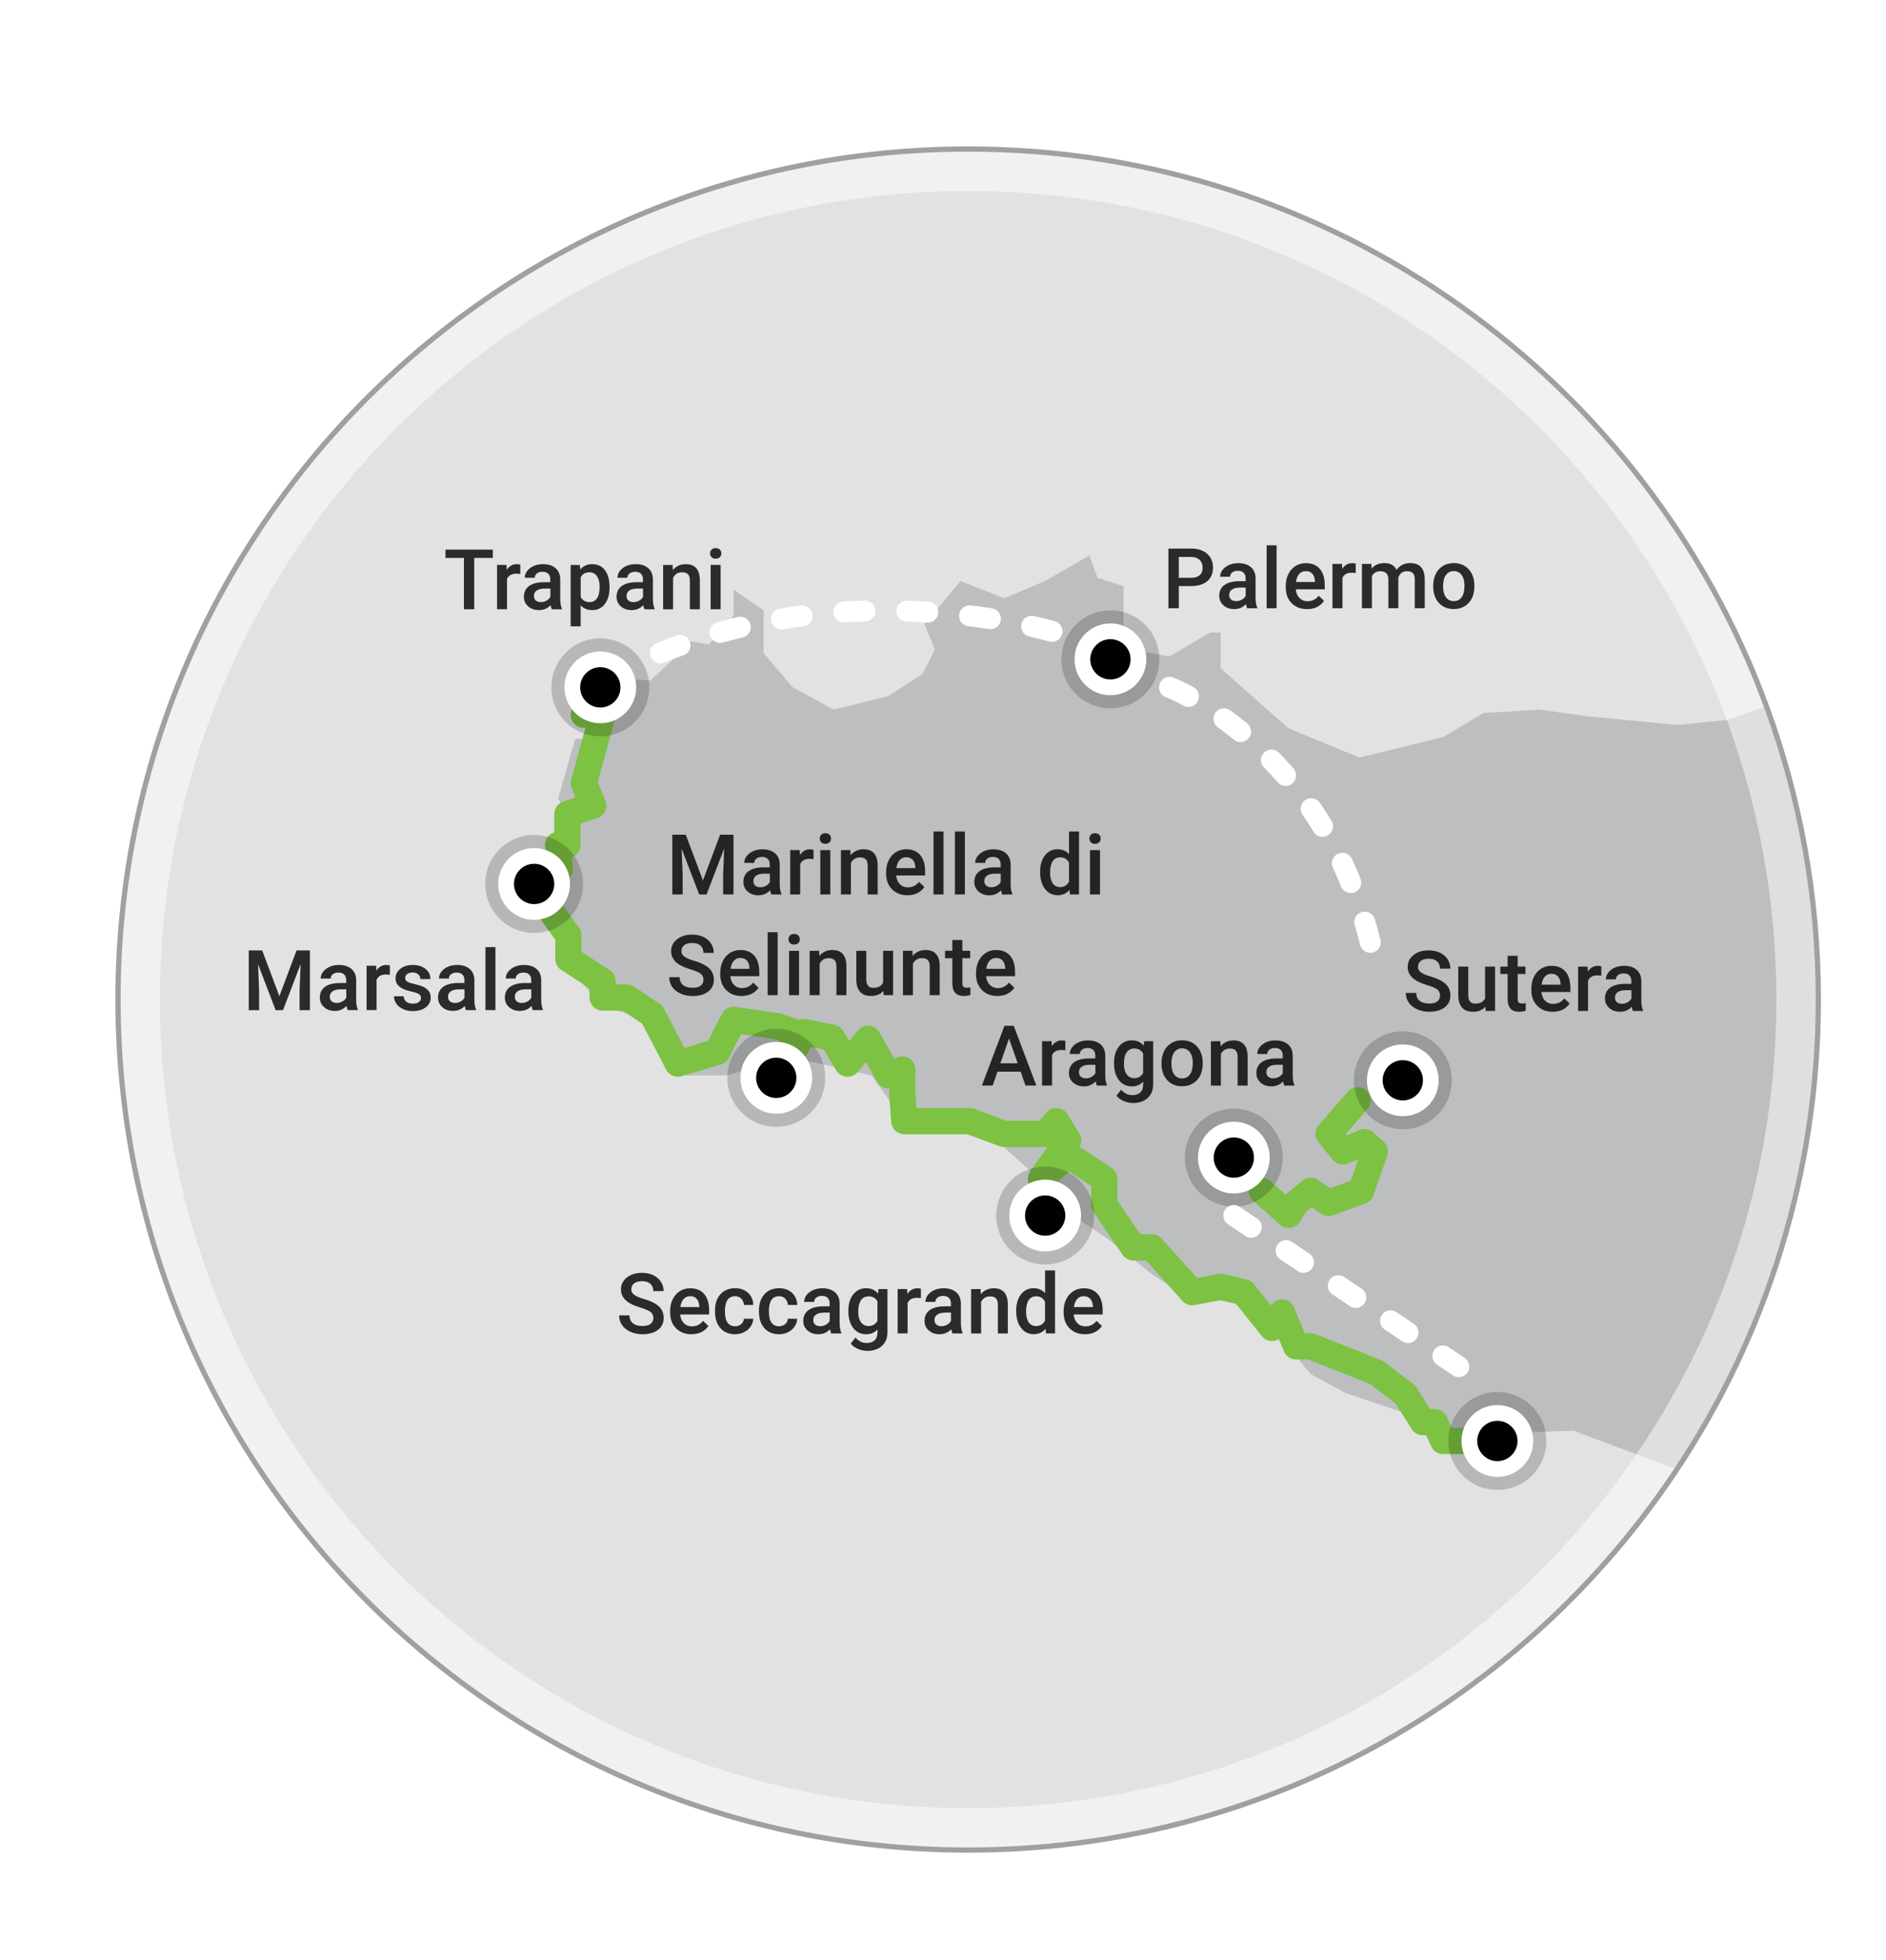 <?xml version="1.0" encoding="UTF-8"?>
<!-- Generator: Adobe Illustrator 25.2.0, SVG Export Plug-In . SVG Version: 6.00 Build 0)  -->
<svg xmlns="http://www.w3.org/2000/svg" xmlns:xlink="http://www.w3.org/1999/xlink" version="1.1" id="Layer_1" x="0px" y="0px" viewBox="0 0 359.6 373.5" xml:space="preserve">
<circle fill="#E2E2E2" cx="184.6" cy="190.5" r="162.1"></circle>
<image overflow="visible" opacity="0.88" width="2561" height="1081" transform="matrix(1 0 0 1 -1019.197 1017.921)">
</image>
<path fill="#BCBEC0" d="M346.7,190.5c0,33.18-9.97,64.03-27.08,89.72l-0.36-0.36L300,272.67l-19.59,0.66h-5.25l-7.48-4.08  l-11.1-3.76l-6.66-3.59l-6.72-8.23l-10.45-8.09l-7.57,0.98l-5.81-3.92l-8.16-6.53l-6.6-4.44l-7.21-7.64l-7.05-6.36l-5.44-2.78  l-10.74,1.23l-8.01-11.15l-15.02-3.41l-12.73,3.41h-7.51l-7.84-10.61l-8.16-2.65l-4.24-4.7l-4.9-11.19l-4.24-6.63l5.22-3.46v-3.07  l2.61-5.55l-2.94-4.9l3.27-11.42l3.92,0.32l-2.29-2.93l6.86-8.82l5.87,0.33l5.55-5.23v-2.61l5.55,0.98l4.74-5.55v-4.89l5.71,3.91  v8.16l5.55,6.53l7.83,4.25l10.45-2.61l6.53-4.25l2.28-4.57l-1.95-4.9l6.85-8.16l8.36,3.27l7.74-3.27l8.47-4.89l1.55,4.24l4.98,1.63  v8.82l3.44,3.59l5.29,0.98l7.77-4.57h2.02v6.85l12.96,11.43l13.48,5.55l15.97-3.92l7.7-4.57l10.61-0.65l9.47,1.3l16.97,1.64  l9.47-0.98l7.41-2.63C343.2,152,346.7,170.84,346.7,190.5z"></path>
<polyline fill="none" stroke="#7DC242" stroke-width="5" stroke-linecap="round" stroke-linejoin="round" stroke-miterlimit="10" points="  111.31,136.22 114.9,136.22 111.31,149.27 113.11,153.52 108.18,155.15 108.18,161.03 106.41,161.03 106.74,165.63 101.84,169.19   108.37,178.3 108.37,182.77 114.9,187.01 114.9,190.11 119.47,190.11 124.37,193.38 129.24,202.72 136.77,200.46 139.88,194.36   148.4,195.63 151.47,196.71 150.49,201.83 153.42,196.71 158.65,197.79 161.59,202.72 165.5,197.99 169.42,204.97 172.03,203.84   172.03,208.46 172.42,213.68 184.91,213.68 191.49,216.12 199.23,216.12 201.41,213.68 203.66,217.34 198.47,224.69 203.66,220.12   210.55,224.69 210.55,229.58 216.1,237.74 219.63,237.74 227.32,246.28 232.75,245.25 237.1,246.28 242.55,253.09 244.44,250.15   247.12,256.6 249.92,256.6 262.46,261.57 268.01,265.82 271.27,271.04 273.56,271.04 275.16,274.63 282.86,274.63 "></polyline>
<polyline fill="none" stroke="#7DC242" stroke-width="5" stroke-linecap="round" stroke-linejoin="round" stroke-miterlimit="10" points="  258.87,209.7 253.32,216.12 256.09,219.46 260.17,217.67 262.13,219.46 259.52,226.97 253.32,229.26 249.92,226.97 247.12,229.26   245.71,231.54 240.59,226.97 "></polyline>
<path opacity="0.5" fill="none" stroke="#FFFFFF" stroke-width="16" stroke-miterlimit="10" d="  M346.7,190.5c0,33.18-9.97,64.03-27.08,89.72c-29.04,43.63-78.67,72.38-135.02,72.38c-89.53,0-162.1-72.57-162.1-162.1  S95.07,28.4,184.6,28.4c69.87,0,129.41,44.2,152.19,106.17C343.2,152,346.7,170.84,346.7,190.5z"></path>
<path fill="none" stroke="#A0A0A0" stroke-miterlimit="10" d="M346.7,190.5c0,33.18-9.97,64.03-27.08,89.72  c-29.04,43.63-78.67,72.38-135.02,72.38c-89.53,0-162.1-72.57-162.1-162.1S95.07,28.4,184.6,28.4c69.87,0,129.41,44.2,152.19,106.17  C343.2,152,346.7,170.84,346.7,190.5z"></path>
<g opacity="0.81">
	<path d="M224.76,111.71v4.22h-1.98v-11.38h4.35c1.27,0,2.28,0.33,3.03,0.99s1.12,1.54,1.12,2.63c0,1.12-0.37,1.98-1.1,2.6   s-1.76,0.93-3.07,0.93h-2.35V111.71z M224.76,110.12h2.38c0.7,0,1.24-0.17,1.61-0.5s0.55-0.81,0.55-1.43   c0-0.61-0.19-1.11-0.56-1.47s-0.89-0.56-1.55-0.57h-2.43L224.76,110.12L224.76,110.12z"></path>
	<path d="M237.79,115.93c-0.08-0.16-0.16-0.42-0.22-0.79c-0.6,0.63-1.34,0.95-2.22,0.95c-0.85,0-1.54-0.24-2.08-0.73   s-0.8-1.08-0.8-1.8c0-0.9,0.33-1.59,1-2.07s1.63-0.72,2.87-0.72h1.16v-0.55c0-0.44-0.12-0.79-0.37-1.05s-0.62-0.39-1.12-0.39   c-0.43,0-0.79,0.11-1.06,0.32c-0.28,0.22-0.41,0.49-0.41,0.82h-1.9c0-0.46,0.15-0.9,0.46-1.3c0.31-0.4,0.73-0.72,1.25-0.95   c0.53-0.23,1.12-0.34,1.77-0.34c0.99,0,1.78,0.25,2.37,0.75s0.89,1.2,0.91,2.1v3.81c0,0.76,0.11,1.37,0.32,1.82v0.13L237.79,115.93   L237.79,115.93z M235.7,114.57c0.38,0,0.73-0.09,1.06-0.27s0.58-0.43,0.75-0.73v-1.59h-1.02c-0.7,0-1.23,0.12-1.59,0.37   c-0.35,0.25-0.53,0.59-0.53,1.04c0,0.36,0.12,0.66,0.36,0.87C234.97,114.46,235.29,114.57,235.7,114.57z"></path>
	<path d="M243.41,115.93h-1.9v-12h1.9V115.93z"></path>
	<path d="M249.2,116.09c-1.2,0-2.18-0.38-2.93-1.14s-1.12-1.77-1.12-3.03v-0.23c0-0.84,0.16-1.6,0.49-2.26s0.78-1.18,1.37-1.55   s1.25-0.55,1.97-0.55c1.15,0,2.04,0.37,2.67,1.1s0.94,1.77,0.94,3.12v0.77h-5.52c0.06,0.7,0.29,1.25,0.7,1.66s0.92,0.61,1.54,0.61   c0.87,0,1.58-0.35,2.12-1.05l1.02,0.98c-0.34,0.51-0.79,0.9-1.36,1.18S249.9,116.09,249.2,116.09z M248.97,108.85   c-0.52,0-0.94,0.18-1.26,0.55c-0.32,0.36-0.52,0.87-0.61,1.52h3.62v-0.14c-0.04-0.64-0.21-1.12-0.51-1.44   C249.91,109.01,249.5,108.85,248.97,108.85z"></path>
	<path d="M258.49,109.21c-0.25-0.04-0.51-0.06-0.77-0.06c-0.87,0-1.46,0.33-1.76,1v5.78h-1.9v-8.45h1.81l0.05,0.95   c0.46-0.73,1.09-1.1,1.91-1.1c0.27,0,0.5,0.04,0.67,0.11L258.49,109.21z"></path>
	<path d="M261.47,107.48l0.05,0.88c0.59-0.69,1.41-1.04,2.44-1.04c1.13,0,1.9,0.43,2.32,1.3c0.61-0.86,1.48-1.3,2.59-1.3   c0.93,0,1.63,0.26,2.08,0.77s0.69,1.28,0.7,2.28v5.55h-1.9v-5.5c0-0.54-0.12-0.93-0.35-1.18s-0.62-0.38-1.16-0.38   c-0.43,0-0.79,0.12-1.06,0.35c-0.27,0.23-0.46,0.54-0.57,0.91l0.01,5.8h-1.9v-5.56c-0.03-0.99-0.53-1.49-1.52-1.49   c-0.76,0-1.3,0.31-1.62,0.93v6.12h-1.9v-8.45L261.47,107.48L261.47,107.48z"></path>
	<path d="M273.26,111.63c0-0.83,0.16-1.57,0.49-2.24s0.79-1.17,1.38-1.53s1.28-0.54,2.05-0.54c1.14,0,2.07,0.37,2.78,1.1   s1.09,1.71,1.15,2.92l0.01,0.45c0,0.83-0.16,1.58-0.48,2.23s-0.78,1.16-1.38,1.52s-1.29,0.54-2.07,0.54c-1.19,0-2.15-0.4-2.86-1.19   c-0.72-0.79-1.07-1.85-1.07-3.18L273.26,111.63L273.26,111.63z M275.15,111.79c0,0.87,0.18,1.55,0.54,2.04s0.86,0.74,1.5,0.74   s1.14-0.25,1.5-0.75s0.54-1.23,0.54-2.2c0-0.85-0.18-1.53-0.55-2.03s-0.87-0.75-1.5-0.75c-0.62,0-1.11,0.25-1.48,0.74   S275.15,110.81,275.15,111.79z"></path>
</g>
<g opacity="0.81">
	<path d="M124.57,251.2c0-0.5-0.18-0.89-0.53-1.16s-0.99-0.54-1.9-0.82c-0.92-0.28-1.65-0.58-2.19-0.92   c-1.04-0.65-1.55-1.5-1.55-2.55c0-0.92,0.37-1.67,1.12-2.27c0.75-0.59,1.72-0.89,2.91-0.89c0.79,0,1.5,0.15,2.12,0.44   c0.62,0.29,1.11,0.71,1.46,1.25s0.53,1.14,0.53,1.79h-1.97c0-0.59-0.19-1.06-0.56-1.39c-0.37-0.34-0.91-0.5-1.6-0.5   c-0.65,0-1.15,0.14-1.5,0.41c-0.36,0.28-0.54,0.66-0.54,1.16c0,0.42,0.19,0.76,0.58,1.04s1.02,0.55,1.91,0.81   c0.89,0.26,1.6,0.56,2.13,0.9c0.54,0.34,0.93,0.72,1.18,1.16s0.38,0.94,0.38,1.53c0,0.95-0.36,1.7-1.09,2.26s-1.71,0.84-2.96,0.84   c-0.82,0-1.58-0.15-2.27-0.46c-0.69-0.3-1.23-0.73-1.61-1.26s-0.57-1.16-0.57-1.88h1.98c0,0.65,0.21,1.15,0.64,1.5   s1.04,0.53,1.84,0.53c0.69,0,1.2-0.14,1.55-0.42C124.39,252.03,124.57,251.66,124.57,251.2z"></path>
	<path d="M131.82,254.29c-1.2,0-2.18-0.38-2.93-1.14s-1.12-1.77-1.12-3.03v-0.23c0-0.84,0.16-1.6,0.49-2.26   c0.33-0.66,0.78-1.18,1.37-1.55c0.59-0.37,1.24-0.55,1.97-0.55c1.15,0,2.04,0.37,2.67,1.1c0.63,0.73,0.94,1.77,0.94,3.12v0.77   h-5.52c0.06,0.7,0.29,1.25,0.7,1.66s0.92,0.61,1.54,0.61c0.87,0,1.58-0.35,2.12-1.05l1.02,0.98c-0.34,0.5-0.79,0.9-1.36,1.18   C133.15,254.15,132.52,254.29,131.82,254.29z M131.59,247.04c-0.52,0-0.94,0.18-1.26,0.55s-0.52,0.87-0.61,1.52h3.62v-0.14   c-0.04-0.64-0.21-1.12-0.51-1.44S132.12,247.04,131.59,247.04z"></path>
	<path d="M140.15,252.77c0.47,0,0.87-0.14,1.18-0.41s0.48-0.62,0.5-1.02h1.79c-0.02,0.53-0.19,1.02-0.49,1.47   c-0.31,0.46-0.72,0.82-1.25,1.08c-0.53,0.27-1.09,0.4-1.7,0.4c-1.18,0-2.12-0.38-2.81-1.15c-0.69-0.77-1.04-1.82-1.04-3.17v-0.2   c0-1.29,0.34-2.32,1.03-3.09s1.62-1.16,2.81-1.16c1,0,1.82,0.29,2.46,0.88s0.96,1.36,1,2.31h-1.79c-0.02-0.48-0.19-0.88-0.5-1.2   c-0.31-0.31-0.7-0.47-1.18-0.47c-0.61,0-1.09,0.22-1.42,0.67s-0.5,1.12-0.51,2.03v0.3c0,0.92,0.17,1.6,0.5,2.05   C139.05,252.54,139.53,252.77,140.15,252.77z"></path>
	<path d="M148.53,252.77c0.47,0,0.87-0.14,1.18-0.41s0.48-0.62,0.5-1.02H152c-0.02,0.53-0.19,1.02-0.49,1.47   c-0.31,0.46-0.72,0.82-1.25,1.08c-0.53,0.27-1.09,0.4-1.7,0.4c-1.18,0-2.12-0.38-2.81-1.15c-0.69-0.77-1.04-1.82-1.04-3.17v-0.2   c0-1.29,0.34-2.32,1.03-3.09s1.62-1.16,2.81-1.16c1,0,1.82,0.29,2.46,0.88s0.96,1.36,1,2.31h-1.79c-0.02-0.48-0.19-0.88-0.5-1.2   c-0.31-0.31-0.7-0.47-1.18-0.47c-0.61,0-1.09,0.22-1.42,0.67s-0.5,1.12-0.51,2.03v0.3c0,0.92,0.17,1.6,0.5,2.05   C147.42,252.54,147.9,252.77,148.53,252.77z"></path>
	<path d="M158.48,254.13c-0.08-0.16-0.16-0.42-0.22-0.79c-0.6,0.63-1.34,0.95-2.22,0.95c-0.85,0-1.54-0.24-2.08-0.73   c-0.54-0.48-0.8-1.08-0.8-1.8c0-0.9,0.33-1.59,1-2.07c0.67-0.48,1.63-0.72,2.87-0.72h1.16v-0.55c0-0.44-0.12-0.79-0.37-1.05   c-0.25-0.26-0.62-0.39-1.12-0.39c-0.43,0-0.79,0.11-1.06,0.32c-0.28,0.22-0.41,0.49-0.41,0.82h-1.9c0-0.46,0.15-0.9,0.46-1.3   c0.31-0.4,0.73-0.72,1.25-0.95c0.53-0.23,1.12-0.34,1.77-0.34c0.99,0,1.78,0.25,2.37,0.75s0.89,1.2,0.91,2.1v3.81   c0,0.76,0.11,1.37,0.32,1.82v0.13h-1.93V254.13z M156.39,252.76c0.38,0,0.73-0.09,1.06-0.27c0.33-0.18,0.58-0.43,0.75-0.73v-1.59   h-1.02c-0.7,0-1.23,0.12-1.59,0.37c-0.35,0.25-0.53,0.59-0.53,1.04c0,0.36,0.12,0.66,0.36,0.87S155.99,252.76,156.39,252.76z"></path>
	<path d="M161.75,249.84c0-1.31,0.31-2.36,0.93-3.14s1.44-1.18,2.46-1.18c0.96,0,1.72,0.34,2.27,1.01l0.09-0.85h1.71v8.2   c0,1.11-0.35,1.98-1.04,2.62c-0.69,0.64-1.62,0.96-2.79,0.96c-0.62,0-1.23-0.13-1.82-0.39c-0.59-0.26-1.04-0.59-1.35-1.01l0.9-1.14   c0.58,0.69,1.3,1.04,2.16,1.04c0.63,0,1.13-0.17,1.49-0.51s0.55-0.84,0.55-1.5v-0.57c-0.55,0.61-1.28,0.91-2.19,0.91   c-0.99,0-1.8-0.39-2.43-1.18C162.07,252.32,161.75,251.23,161.75,249.84z M163.64,250c0,0.85,0.17,1.52,0.52,2   c0.35,0.49,0.83,0.73,1.44,0.73c0.77,0,1.33-0.33,1.7-0.98v-3.72c-0.36-0.64-0.92-0.96-1.69-0.96c-0.62,0-1.11,0.25-1.46,0.74   C163.82,248.31,163.64,249.04,163.64,250z"></path>
	<path d="M175.58,247.41c-0.25-0.04-0.51-0.06-0.77-0.06c-0.87,0-1.46,0.33-1.76,1v5.78h-1.9v-8.45h1.81l0.05,0.95   c0.46-0.73,1.09-1.1,1.91-1.1c0.27,0,0.49,0.04,0.67,0.11L175.58,247.41z"></path>
	<path d="M181.6,254.13c-0.08-0.16-0.16-0.42-0.22-0.79c-0.6,0.63-1.34,0.95-2.22,0.95c-0.85,0-1.54-0.24-2.08-0.73   c-0.54-0.48-0.8-1.08-0.8-1.8c0-0.9,0.33-1.59,1-2.07c0.67-0.48,1.63-0.72,2.87-0.72h1.16v-0.55c0-0.44-0.12-0.79-0.37-1.05   c-0.25-0.26-0.62-0.39-1.12-0.39c-0.43,0-0.79,0.11-1.06,0.32c-0.28,0.22-0.41,0.49-0.41,0.82h-1.9c0-0.46,0.15-0.9,0.46-1.3   c0.31-0.4,0.73-0.72,1.25-0.95c0.53-0.23,1.12-0.34,1.77-0.34c0.99,0,1.78,0.25,2.37,0.75s0.89,1.2,0.91,2.1v3.81   c0,0.76,0.11,1.37,0.32,1.82v0.13h-1.93V254.13z M179.51,252.76c0.38,0,0.73-0.09,1.06-0.27c0.33-0.18,0.58-0.43,0.75-0.73v-1.59   h-1.02c-0.7,0-1.23,0.12-1.59,0.37c-0.35,0.25-0.53,0.59-0.53,1.04c0,0.36,0.12,0.66,0.36,0.87S179.1,252.76,179.51,252.76z"></path>
	<path d="M186.96,245.68l0.05,0.98c0.62-0.75,1.45-1.13,2.46-1.13c1.76,0,2.66,1.01,2.69,3.02v5.59h-1.9v-5.48   c0-0.54-0.12-0.93-0.35-1.19s-0.61-0.39-1.14-0.39c-0.77,0-1.34,0.35-1.71,1.04v6.02h-1.9v-8.45L186.96,245.68L186.96,245.68z"></path>
	<path d="M193.75,249.84c0-1.3,0.3-2.35,0.91-3.14s1.41-1.18,2.43-1.18c0.9,0,1.62,0.31,2.17,0.94v-4.33h1.9v12h-1.72l-0.09-0.88   c-0.57,0.69-1.33,1.03-2.27,1.03c-0.99,0-1.79-0.4-2.4-1.2S193.75,251.21,193.75,249.84z M195.64,250c0,0.86,0.17,1.53,0.5,2.01   s0.8,0.72,1.41,0.72c0.78,0,1.34-0.35,1.7-1.04v-3.61c-0.35-0.68-0.91-1.02-1.69-1.02c-0.61,0-1.09,0.24-1.42,0.73   S195.64,249.02,195.64,250z"></path>
	<path d="M206.85,254.29c-1.2,0-2.18-0.38-2.93-1.14s-1.12-1.77-1.12-3.03v-0.23c0-0.84,0.16-1.6,0.49-2.26s0.78-1.18,1.37-1.55   s1.25-0.55,1.97-0.55c1.15,0,2.04,0.37,2.67,1.1s0.94,1.77,0.94,3.12v0.77h-5.52c0.06,0.7,0.29,1.25,0.7,1.66s0.92,0.61,1.54,0.61   c0.87,0,1.58-0.35,2.12-1.05l1.02,0.98c-0.34,0.5-0.79,0.9-1.36,1.18S207.56,254.29,206.85,254.29z M206.63,247.04   c-0.52,0-0.94,0.18-1.26,0.55s-0.52,0.87-0.61,1.52h3.62v-0.14c-0.04-0.64-0.21-1.12-0.51-1.44S207.15,247.04,206.63,247.04z"></path>
</g>
<g opacity="0.81">
	<path d="M194.6,204.24h-4.41l-0.92,2.65h-2.05l4.3-11.38h1.77l4.3,11.38h-2.06L194.6,204.24z M190.74,202.65h3.3l-1.65-4.72   L190.74,202.65z"></path>
	<path d="M203.12,200.17c-0.25-0.04-0.51-0.06-0.77-0.06c-0.87,0-1.46,0.33-1.76,1v5.78h-1.9v-8.45h1.81l0.05,0.95   c0.46-0.73,1.09-1.1,1.91-1.1c0.27,0,0.5,0.04,0.67,0.11L203.12,200.17z"></path>
	<path d="M209.13,206.89c-0.08-0.16-0.16-0.42-0.22-0.79c-0.6,0.63-1.34,0.95-2.22,0.95c-0.85,0-1.54-0.24-2.08-0.73   s-0.8-1.08-0.8-1.8c0-0.9,0.33-1.59,1-2.07s1.63-0.72,2.87-0.72h1.16v-0.55c0-0.44-0.12-0.79-0.37-1.05s-0.62-0.39-1.12-0.39   c-0.43,0-0.79,0.11-1.06,0.32s-0.41,0.49-0.41,0.82h-1.9c0-0.46,0.15-0.9,0.46-1.3s0.73-0.72,1.25-0.95s1.12-0.34,1.77-0.34   c0.99,0,1.78,0.25,2.37,0.75s0.89,1.2,0.91,2.1v3.81c0,0.76,0.11,1.37,0.32,1.82v0.13h-1.93V206.89z M207.05,205.52   c0.38,0,0.73-0.09,1.06-0.27s0.58-0.43,0.75-0.73v-1.59h-1.02c-0.7,0-1.23,0.12-1.59,0.37s-0.53,0.59-0.53,1.04   c0,0.36,0.12,0.66,0.36,0.87S206.64,205.52,207.05,205.52z"></path>
	<path d="M212.41,202.6c0-1.31,0.31-2.36,0.93-3.14s1.44-1.18,2.46-1.18c0.96,0,1.72,0.34,2.27,1.01l0.09-0.85h1.71v8.2   c0,1.11-0.34,1.98-1.04,2.62s-1.62,0.96-2.79,0.96c-0.62,0-1.23-0.13-1.82-0.39s-1.04-0.59-1.35-1.01l0.9-1.14   c0.58,0.69,1.3,1.04,2.16,1.04c0.63,0,1.13-0.17,1.49-0.51s0.55-0.84,0.55-1.5v-0.57c-0.55,0.61-1.28,0.91-2.19,0.91   c-0.99,0-1.8-0.39-2.43-1.18S212.41,203.99,212.41,202.6z M214.3,202.76c0,0.85,0.17,1.52,0.52,2s0.83,0.73,1.44,0.73   c0.77,0,1.33-0.33,1.7-0.98v-3.72c-0.36-0.64-0.92-0.96-1.69-0.96c-0.62,0-1.11,0.25-1.46,0.74S214.3,201.8,214.3,202.76z"></path>
	<path d="M221.46,202.58c0-0.83,0.16-1.57,0.49-2.24s0.79-1.17,1.38-1.53s1.28-0.54,2.05-0.54c1.14,0,2.07,0.37,2.78,1.1   s1.09,1.71,1.15,2.92l0.01,0.45c0,0.83-0.16,1.58-0.48,2.23s-0.78,1.16-1.38,1.52s-1.29,0.54-2.07,0.54c-1.19,0-2.15-0.4-2.86-1.19   s-1.07-1.85-1.07-3.18L221.46,202.58L221.46,202.58z M223.35,202.75c0,0.87,0.18,1.55,0.54,2.04s0.86,0.74,1.5,0.74   s1.14-0.25,1.5-0.75s0.54-1.23,0.54-2.2c0-0.85-0.18-1.53-0.55-2.03s-0.87-0.75-1.5-0.75c-0.62,0-1.11,0.25-1.48,0.74   S223.35,201.77,223.35,202.75z"></path>
	<path d="M232.68,198.44l0.05,0.98c0.62-0.75,1.45-1.13,2.46-1.13c1.76,0,2.66,1.01,2.69,3.02v5.59h-1.9v-5.48   c0-0.54-0.12-0.93-0.35-1.19s-0.61-0.39-1.14-0.39c-0.77,0-1.34,0.35-1.71,1.04v6.02h-1.9v-8.45L232.68,198.44L232.68,198.44z"></path>
	<path d="M244.87,206.89c-0.08-0.16-0.16-0.42-0.22-0.79c-0.6,0.63-1.34,0.95-2.22,0.95c-0.85,0-1.54-0.24-2.08-0.73   s-0.8-1.08-0.8-1.8c0-0.9,0.33-1.59,1-2.07s1.63-0.72,2.87-0.72h1.16v-0.55c0-0.44-0.12-0.79-0.37-1.05s-0.62-0.39-1.12-0.39   c-0.43,0-0.79,0.11-1.06,0.32s-0.41,0.49-0.41,0.82h-1.9c0-0.46,0.15-0.9,0.46-1.3s0.73-0.72,1.25-0.95s1.12-0.34,1.77-0.34   c0.99,0,1.78,0.25,2.37,0.75s0.89,1.2,0.91,2.1v3.81c0,0.76,0.11,1.37,0.32,1.82v0.13h-1.93V206.89z M242.78,205.52   c0.38,0,0.73-0.09,1.06-0.27s0.58-0.43,0.75-0.73v-1.59h-1.02c-0.7,0-1.23,0.12-1.59,0.37s-0.53,0.59-0.53,1.04   c0,0.36,0.12,0.66,0.36,0.87S242.38,205.52,242.78,205.52z"></path>
</g>
<g opacity="0.81">
	<path d="M274.57,189.74c0-0.5-0.18-0.88-0.53-1.16c-0.35-0.27-0.99-0.54-1.9-0.82c-0.92-0.28-1.65-0.58-2.19-0.92   c-1.04-0.65-1.55-1.5-1.55-2.55c0-0.92,0.37-1.67,1.12-2.27s1.72-0.89,2.91-0.89c0.79,0,1.5,0.15,2.12,0.44   c0.62,0.29,1.11,0.71,1.46,1.25s0.53,1.14,0.53,1.79h-1.97c0-0.59-0.19-1.06-0.56-1.39s-0.91-0.5-1.6-0.5   c-0.65,0-1.15,0.14-1.5,0.41c-0.36,0.28-0.54,0.66-0.54,1.16c0,0.42,0.19,0.76,0.58,1.04c0.39,0.28,1.02,0.55,1.91,0.81   s1.6,0.56,2.13,0.9s0.93,0.72,1.18,1.16s0.38,0.94,0.38,1.53c0,0.95-0.36,1.7-1.09,2.26s-1.71,0.84-2.96,0.84   c-0.82,0-1.58-0.15-2.27-0.46s-1.23-0.72-1.61-1.26c-0.38-0.54-0.57-1.16-0.57-1.88h1.98c0,0.65,0.21,1.15,0.64,1.5   c0.43,0.35,1.04,0.53,1.84,0.53c0.69,0,1.2-0.14,1.55-0.42C274.4,190.57,274.57,190.2,274.57,189.74z"></path>
	<path d="M283.22,191.85c-0.56,0.66-1.35,0.98-2.38,0.98c-0.92,0-1.61-0.27-2.08-0.8c-0.47-0.54-0.71-1.31-0.71-2.33v-5.48h1.9v5.45   c0,1.07,0.45,1.61,1.34,1.61c0.92,0,1.54-0.33,1.87-0.99v-6.07h1.9v8.45h-1.79L283.22,191.85z"></path>
	<path d="M289.37,182.17v2.05h1.49v1.41h-1.49v4.72c0,0.32,0.06,0.56,0.19,0.7s0.36,0.21,0.68,0.21c0.22,0,0.44-0.03,0.66-0.08v1.47   c-0.43,0.12-0.85,0.18-1.25,0.18c-1.46,0-2.19-0.8-2.19-2.41v-4.79h-1.39v-1.41h1.39v-2.05H289.37z"></path>
	<path d="M296.03,192.83c-1.2,0-2.18-0.38-2.93-1.14s-1.12-1.77-1.12-3.03v-0.23c0-0.84,0.16-1.6,0.49-2.26s0.78-1.18,1.37-1.55   c0.59-0.37,1.25-0.55,1.97-0.55c1.15,0,2.04,0.37,2.67,1.1s0.94,1.77,0.94,3.12v0.77h-5.52c0.06,0.7,0.29,1.25,0.7,1.66   s0.92,0.61,1.54,0.61c0.87,0,1.58-0.35,2.12-1.05l1.02,0.98c-0.34,0.51-0.79,0.9-1.36,1.18S296.73,192.83,296.03,192.83z    M295.8,185.59c-0.52,0-0.94,0.18-1.26,0.55c-0.32,0.36-0.52,0.87-0.61,1.52h3.62v-0.14c-0.04-0.64-0.21-1.12-0.51-1.44   C296.74,185.75,296.33,185.59,295.8,185.59z"></path>
	<path d="M305.32,185.96c-0.25-0.04-0.51-0.06-0.77-0.06c-0.87,0-1.46,0.33-1.76,1v5.78h-1.9v-8.45h1.81l0.05,0.95   c0.46-0.73,1.09-1.1,1.91-1.1c0.27,0,0.5,0.04,0.67,0.11L305.32,185.96z"></path>
	<path d="M311.34,192.67c-0.08-0.16-0.16-0.42-0.22-0.79c-0.6,0.63-1.34,0.95-2.22,0.95c-0.85,0-1.54-0.24-2.08-0.73   s-0.8-1.08-0.8-1.8c0-0.9,0.33-1.59,1-2.07c0.67-0.48,1.63-0.72,2.87-0.72h1.16v-0.55c0-0.44-0.12-0.79-0.37-1.05   c-0.25-0.26-0.62-0.39-1.12-0.39c-0.43,0-0.79,0.11-1.06,0.32c-0.28,0.22-0.41,0.49-0.41,0.82h-1.9c0-0.46,0.15-0.9,0.46-1.3   c0.31-0.4,0.73-0.72,1.25-0.95c0.53-0.23,1.12-0.34,1.77-0.34c0.99,0,1.78,0.25,2.37,0.75s0.89,1.2,0.91,2.1v3.81   c0,0.76,0.11,1.37,0.32,1.82v0.13h-1.93V192.67z M309.25,191.31c0.38,0,0.73-0.09,1.06-0.27c0.33-0.18,0.58-0.43,0.75-0.73v-1.59   h-1.02c-0.7,0-1.23,0.12-1.59,0.37c-0.35,0.25-0.53,0.59-0.53,1.04c0,0.37,0.12,0.66,0.36,0.87   C308.52,191.2,308.84,191.31,309.25,191.31z"></path>
</g>
<g opacity="0.81">
	<path d="M93.97,106.34h-3.55v9.78h-1.96v-9.78h-3.52v-1.59h9.02L93.97,106.34L93.97,106.34z"></path>
	<path d="M99.2,109.4c-0.25-0.04-0.51-0.06-0.77-0.06c-0.87,0-1.46,0.33-1.76,1v5.78h-1.9v-8.45h1.81l0.05,0.95   c0.46-0.73,1.09-1.1,1.91-1.1c0.27,0,0.49,0.04,0.67,0.11L99.2,109.4z"></path>
	<path d="M105.21,116.12c-0.08-0.16-0.16-0.42-0.22-0.79c-0.6,0.63-1.34,0.95-2.22,0.95c-0.85,0-1.54-0.24-2.08-0.73   c-0.54-0.48-0.8-1.08-0.8-1.8c0-0.9,0.33-1.59,1-2.07s1.63-0.72,2.87-0.72h1.16v-0.55c0-0.44-0.12-0.79-0.37-1.05   s-0.62-0.39-1.12-0.39c-0.43,0-0.79,0.11-1.06,0.32c-0.28,0.22-0.41,0.49-0.41,0.82h-1.9c0-0.46,0.15-0.9,0.46-1.3   s0.73-0.72,1.25-0.95c0.53-0.23,1.12-0.34,1.77-0.34c0.99,0,1.78,0.25,2.37,0.75c0.59,0.5,0.89,1.2,0.91,2.1v3.81   c0,0.76,0.11,1.37,0.32,1.82v0.13L105.21,116.12L105.21,116.12z M103.13,114.76c0.38,0,0.73-0.09,1.06-0.27   c0.33-0.18,0.58-0.43,0.75-0.73v-1.59h-1.02c-0.7,0-1.23,0.12-1.59,0.37c-0.35,0.25-0.53,0.59-0.53,1.04   c0,0.36,0.12,0.66,0.36,0.87C102.4,114.65,102.72,114.76,103.13,114.76z"></path>
	<path d="M116.22,111.98c0,1.31-0.3,2.35-0.89,3.13s-1.39,1.17-2.39,1.17c-0.93,0-1.67-0.3-2.23-0.91v4.01h-1.9v-11.7h1.75   l0.08,0.86c0.56-0.68,1.31-1.02,2.27-1.02c1.03,0,1.84,0.38,2.43,1.15c0.59,0.77,0.88,1.83,0.88,3.2   C116.22,111.87,116.22,111.98,116.22,111.98z M114.33,111.82c0-0.84-0.17-1.51-0.5-2.01c-0.34-0.49-0.82-0.74-1.44-0.74   c-0.78,0-1.33,0.32-1.67,0.96v3.75c0.34,0.66,0.91,0.98,1.69,0.98c0.6,0,1.08-0.24,1.42-0.73   C114.16,113.55,114.33,112.81,114.33,111.82z"></path>
	<path d="M122.88,116.12c-0.08-0.16-0.16-0.42-0.22-0.79c-0.6,0.63-1.34,0.95-2.22,0.95c-0.85,0-1.54-0.24-2.08-0.73   c-0.54-0.48-0.8-1.08-0.8-1.8c0-0.9,0.33-1.59,1-2.07s1.63-0.72,2.87-0.72h1.16v-0.55c0-0.44-0.12-0.79-0.37-1.05   s-0.62-0.39-1.12-0.39c-0.43,0-0.79,0.11-1.06,0.32c-0.28,0.22-0.41,0.49-0.41,0.82h-1.9c0-0.46,0.15-0.9,0.46-1.3   s0.73-0.72,1.25-0.95c0.53-0.23,1.12-0.34,1.77-0.34c0.99,0,1.78,0.25,2.37,0.75c0.59,0.5,0.89,1.2,0.91,2.1v3.81   c0,0.76,0.11,1.37,0.32,1.82v0.13L122.88,116.12L122.88,116.12z M120.79,114.76c0.38,0,0.73-0.09,1.06-0.27   c0.33-0.18,0.58-0.43,0.75-0.73v-1.59h-1.02c-0.7,0-1.23,0.12-1.59,0.37c-0.35,0.25-0.53,0.59-0.53,1.04   c0,0.36,0.12,0.66,0.36,0.87C120.06,114.65,120.39,114.76,120.79,114.76z"></path>
	<path d="M128.24,107.67l0.05,0.98c0.62-0.75,1.45-1.13,2.46-1.13c1.76,0,2.66,1.01,2.69,3.02v5.59h-1.9v-5.48   c0-0.54-0.12-0.93-0.35-1.19c-0.23-0.26-0.61-0.39-1.14-0.39c-0.77,0-1.34,0.35-1.71,1.04v6.02h-1.9v-8.45h1.8V107.67z"></path>
	<path d="M135.39,105.48c0-0.29,0.09-0.53,0.28-0.73c0.18-0.19,0.45-0.29,0.79-0.29s0.61,0.1,0.8,0.29s0.28,0.44,0.28,0.73   s-0.09,0.52-0.28,0.71s-0.45,0.29-0.8,0.29s-0.61-0.09-0.79-0.29C135.48,106,135.39,105.76,135.39,105.48z M137.4,116.12h-1.9   v-8.45h1.9V116.12z"></path>
</g>
<g opacity="0.81">
	<path d="M49.99,181.14l3.28,8.72l3.27-8.72h2.55v11.38h-1.97v-3.75l0.2-5.02l-3.36,8.77h-1.41l-3.35-8.76l0.2,5.01v3.75h-1.97   v-11.38H49.99z"></path>
	<path d="M66.3,192.51c-0.08-0.16-0.16-0.42-0.22-0.79c-0.6,0.63-1.34,0.95-2.22,0.95c-0.85,0-1.54-0.24-2.08-0.73   c-0.54-0.48-0.8-1.08-0.8-1.8c0-0.9,0.33-1.59,1-2.07c0.67-0.48,1.63-0.72,2.87-0.72h1.16v-0.55c0-0.44-0.12-0.79-0.37-1.05   c-0.25-0.26-0.62-0.39-1.12-0.39c-0.43,0-0.79,0.11-1.06,0.32c-0.28,0.22-0.41,0.49-0.41,0.82h-1.9c0-0.46,0.15-0.9,0.46-1.3   c0.31-0.4,0.73-0.72,1.25-0.95c0.53-0.23,1.12-0.34,1.77-0.34c0.99,0,1.78,0.25,2.37,0.75c0.59,0.5,0.89,1.2,0.91,2.1v3.81   c0,0.76,0.11,1.37,0.32,1.82v0.13H66.3V192.51z M64.21,191.15c0.38,0,0.73-0.09,1.06-0.27c0.33-0.18,0.58-0.43,0.75-0.73v-1.59H65   c-0.7,0-1.23,0.12-1.59,0.37c-0.35,0.25-0.53,0.59-0.53,1.04c0,0.36,0.12,0.66,0.36,0.87S63.81,191.15,64.21,191.15z"></path>
	<path d="M74.33,185.79c-0.25-0.04-0.51-0.06-0.77-0.06c-0.87,0-1.46,0.33-1.76,1v5.78h-1.9v-8.45h1.81l0.05,0.95   c0.46-0.73,1.09-1.1,1.91-1.1c0.27,0,0.49,0.04,0.67,0.11L74.33,185.79z"></path>
	<path d="M80.27,190.22c0-0.34-0.14-0.6-0.42-0.77c-0.28-0.18-0.74-0.33-1.39-0.47s-1.19-0.31-1.62-0.52   c-0.95-0.46-1.42-1.12-1.42-1.99c0-0.73,0.31-1.34,0.92-1.83s1.4-0.73,2.34-0.73c1.01,0,1.83,0.25,2.45,0.75   c0.62,0.5,0.93,1.15,0.93,1.95h-1.9c0-0.36-0.14-0.67-0.41-0.91c-0.27-0.24-0.63-0.36-1.08-0.36c-0.42,0-0.76,0.1-1.02,0.29   c-0.26,0.19-0.39,0.45-0.39,0.77c0,0.29,0.12,0.52,0.37,0.68c0.24,0.16,0.74,0.32,1.48,0.49c0.74,0.16,1.33,0.36,1.75,0.59   s0.74,0.5,0.95,0.82s0.31,0.7,0.31,1.16c0,0.76-0.32,1.38-0.95,1.85s-1.46,0.71-2.48,0.71c-0.69,0-1.31-0.12-1.85-0.38   c-0.54-0.25-0.96-0.59-1.27-1.03c-0.3-0.44-0.45-0.91-0.45-1.41h1.84c0.03,0.45,0.2,0.79,0.51,1.04s0.73,0.36,1.24,0.36   c0.5,0,0.88-0.09,1.14-0.29C80.14,190.77,80.27,190.52,80.27,190.22z"></path>
	<path d="M88.84,192.51c-0.08-0.16-0.16-0.42-0.22-0.79c-0.6,0.63-1.34,0.95-2.22,0.95c-0.85,0-1.54-0.24-2.08-0.73   c-0.54-0.48-0.8-1.08-0.8-1.8c0-0.9,0.33-1.59,1-2.07c0.67-0.48,1.63-0.72,2.87-0.72h1.16v-0.55c0-0.44-0.12-0.79-0.37-1.05   c-0.25-0.26-0.62-0.39-1.12-0.39c-0.43,0-0.79,0.11-1.06,0.32c-0.28,0.22-0.41,0.49-0.41,0.82h-1.9c0-0.46,0.15-0.9,0.46-1.3   c0.31-0.4,0.73-0.72,1.25-0.95c0.53-0.23,1.12-0.34,1.77-0.34c0.99,0,1.78,0.25,2.37,0.75c0.59,0.5,0.89,1.2,0.91,2.1v3.81   c0,0.76,0.11,1.37,0.32,1.82v0.13h-1.93V192.51z M86.75,191.15c0.38,0,0.73-0.09,1.06-0.27c0.33-0.18,0.58-0.43,0.75-0.73v-1.59   h-1.02c-0.7,0-1.23,0.12-1.59,0.37c-0.35,0.25-0.53,0.59-0.53,1.04c0,0.36,0.12,0.66,0.36,0.87S86.35,191.15,86.75,191.15z"></path>
	<path d="M94.46,192.51h-1.9v-12h1.9V192.51z"></path>
	<path d="M101.58,192.51c-0.08-0.16-0.16-0.42-0.22-0.79c-0.6,0.63-1.34,0.95-2.22,0.95c-0.85,0-1.54-0.24-2.08-0.73   c-0.54-0.48-0.8-1.08-0.8-1.8c0-0.9,0.33-1.59,1-2.07c0.67-0.48,1.63-0.72,2.87-0.72h1.16v-0.55c0-0.44-0.12-0.79-0.37-1.05   c-0.25-0.26-0.62-0.39-1.12-0.39c-0.43,0-0.79,0.11-1.06,0.32c-0.28,0.22-0.41,0.49-0.41,0.82h-1.9c0-0.46,0.15-0.9,0.46-1.3   c0.31-0.4,0.73-0.72,1.25-0.95c0.53-0.23,1.12-0.34,1.77-0.34c0.99,0,1.78,0.25,2.37,0.75c0.59,0.5,0.89,1.2,0.91,2.1v3.81   c0,0.76,0.11,1.37,0.32,1.82v0.13h-1.93V192.51z M99.49,191.15c0.38,0,0.73-0.09,1.06-0.27c0.33-0.18,0.58-0.43,0.75-0.73v-1.59   h-1.02c-0.7,0-1.23,0.12-1.59,0.37c-0.35,0.25-0.53,0.59-0.53,1.04c0,0.36,0.12,0.66,0.36,0.87S99.09,191.15,99.49,191.15z"></path>
</g>
<g opacity="0.81">
	<path d="M130.75,159.09l3.28,8.72l3.27-8.72h2.55v11.38h-1.97v-3.75l0.2-5.02l-3.36,8.77h-1.41l-3.35-8.76l0.2,5.01v3.75h-1.97   v-11.38H130.75z"></path>
	<path d="M147.06,170.47c-0.08-0.16-0.16-0.42-0.22-0.79c-0.6,0.63-1.34,0.95-2.22,0.95c-0.85,0-1.54-0.24-2.08-0.73   c-0.54-0.48-0.8-1.08-0.8-1.8c0-0.9,0.33-1.59,1-2.07c0.67-0.48,1.63-0.72,2.87-0.72h1.16v-0.55c0-0.44-0.12-0.79-0.37-1.05   c-0.25-0.26-0.62-0.39-1.12-0.39c-0.43,0-0.79,0.11-1.06,0.32c-0.28,0.22-0.41,0.49-0.41,0.82h-1.9c0-0.46,0.15-0.9,0.46-1.3   c0.31-0.4,0.73-0.72,1.25-0.95c0.53-0.23,1.12-0.34,1.77-0.34c0.99,0,1.78,0.25,2.37,0.75s0.89,1.2,0.91,2.1v3.81   c0,0.76,0.11,1.37,0.32,1.82v0.13h-1.93V170.47z M144.98,169.1c0.38,0,0.73-0.09,1.06-0.27c0.33-0.18,0.58-0.43,0.75-0.73v-1.59   h-1.02c-0.7,0-1.23,0.12-1.59,0.37c-0.35,0.25-0.53,0.59-0.53,1.04c0,0.36,0.12,0.66,0.36,0.87   C144.25,168.99,144.57,169.1,144.98,169.1z"></path>
	<path d="M155.1,163.75c-0.25-0.04-0.51-0.06-0.77-0.06c-0.87,0-1.46,0.33-1.76,1v5.78h-1.9v-8.45h1.81l0.05,0.95   c0.46-0.73,1.09-1.1,1.91-1.1c0.27,0,0.49,0.04,0.67,0.11L155.1,163.75z"></path>
	<path d="M156.3,159.82c0-0.29,0.09-0.53,0.28-0.73c0.18-0.19,0.45-0.29,0.79-0.29s0.61,0.1,0.8,0.29c0.19,0.19,0.28,0.44,0.28,0.73   s-0.09,0.52-0.28,0.71s-0.45,0.29-0.8,0.29s-0.61-0.09-0.79-0.29C156.39,160.34,156.3,160.1,156.3,159.82z M158.31,170.47h-1.9   v-8.45h1.9V170.47z"></path>
	<path d="M162.14,162.01l0.05,0.98c0.62-0.75,1.45-1.13,2.46-1.13c1.76,0,2.66,1.01,2.69,3.02v5.59h-1.9v-5.48   c0-0.54-0.12-0.93-0.35-1.19c-0.23-0.26-0.61-0.39-1.14-0.39c-0.77,0-1.34,0.35-1.71,1.04v6.02h-1.9v-8.45L162.14,162.01   L162.14,162.01z"></path>
	<path d="M173,170.62c-1.2,0-2.18-0.38-2.93-1.14s-1.12-1.77-1.12-3.03v-0.23c0-0.84,0.16-1.6,0.49-2.26s0.78-1.18,1.37-1.55   c0.59-0.37,1.25-0.55,1.97-0.55c1.15,0,2.04,0.37,2.67,1.1s0.94,1.77,0.94,3.12v0.77h-5.52c0.06,0.7,0.29,1.25,0.7,1.66   s0.92,0.61,1.54,0.61c0.87,0,1.58-0.35,2.12-1.05l1.02,0.98c-0.34,0.51-0.79,0.9-1.36,1.18S173.71,170.62,173,170.62z    M172.78,163.38c-0.52,0-0.94,0.18-1.26,0.55c-0.32,0.36-0.52,0.87-0.61,1.52h3.62v-0.14c-0.04-0.64-0.21-1.12-0.51-1.44   C173.71,163.54,173.3,163.38,172.78,163.38z"></path>
	<path d="M179.89,170.47h-1.9v-12h1.9V170.47z"></path>
	<path d="M183.97,170.47h-1.9v-12h1.9V170.47z"></path>
	<path d="M191.09,170.47c-0.08-0.16-0.16-0.42-0.22-0.79c-0.6,0.63-1.34,0.95-2.22,0.95c-0.85,0-1.54-0.24-2.08-0.73   s-0.8-1.08-0.8-1.8c0-0.9,0.33-1.59,1-2.07c0.67-0.48,1.63-0.72,2.87-0.72h1.16v-0.55c0-0.44-0.12-0.79-0.37-1.05   c-0.25-0.26-0.62-0.39-1.12-0.39c-0.43,0-0.79,0.11-1.06,0.32c-0.28,0.22-0.41,0.49-0.41,0.82h-1.9c0-0.46,0.15-0.9,0.46-1.3   c0.31-0.4,0.73-0.72,1.25-0.95c0.53-0.23,1.12-0.34,1.77-0.34c0.99,0,1.78,0.25,2.37,0.75s0.89,1.2,0.91,2.1v3.81   c0,0.76,0.11,1.37,0.32,1.82v0.13h-1.93V170.47z M189,169.1c0.38,0,0.73-0.09,1.06-0.27c0.33-0.18,0.58-0.43,0.75-0.73v-1.59h-1.02   c-0.7,0-1.23,0.12-1.59,0.37c-0.35,0.25-0.53,0.59-0.53,1.04c0,0.36,0.12,0.66,0.36,0.87C188.27,168.99,188.6,169.1,189,169.1z"></path>
	<path d="M198.32,166.18c0-1.3,0.3-2.35,0.91-3.14s1.41-1.18,2.43-1.18c0.9,0,1.62,0.31,2.17,0.94v-4.33h1.9v12h-1.72l-0.09-0.88   c-0.57,0.69-1.33,1.03-2.27,1.03c-0.99,0-1.79-0.4-2.4-1.2S198.32,167.55,198.32,166.18z M200.22,166.34c0,0.86,0.17,1.53,0.5,2.01   s0.8,0.72,1.41,0.72c0.78,0,1.34-0.35,1.7-1.04v-3.61c-0.35-0.68-0.91-1.02-1.69-1.02c-0.61,0-1.09,0.24-1.42,0.73   C200.39,164.63,200.22,165.36,200.22,166.34z"></path>
	<path d="M207.71,159.82c0-0.29,0.09-0.53,0.28-0.73c0.18-0.19,0.45-0.29,0.79-0.29s0.61,0.1,0.8,0.29   c0.19,0.19,0.28,0.44,0.28,0.73s-0.09,0.52-0.28,0.71s-0.45,0.29-0.8,0.29s-0.61-0.09-0.79-0.29   C207.81,160.34,207.71,160.1,207.71,159.82z M209.73,170.47h-1.9v-8.45h1.9V170.47z"></path>
	<path d="M134.13,186.74c0-0.5-0.18-0.89-0.53-1.16s-0.99-0.54-1.9-0.82c-0.92-0.28-1.65-0.58-2.19-0.92   c-1.04-0.65-1.55-1.5-1.55-2.55c0-0.92,0.37-1.67,1.12-2.27c0.75-0.59,1.72-0.89,2.91-0.89c0.79,0,1.5,0.15,2.12,0.44   c0.62,0.29,1.11,0.71,1.46,1.25s0.53,1.14,0.53,1.79h-1.97c0-0.59-0.19-1.06-0.56-1.39c-0.37-0.34-0.91-0.5-1.6-0.5   c-0.65,0-1.15,0.14-1.5,0.41c-0.36,0.28-0.54,0.66-0.54,1.16c0,0.42,0.19,0.76,0.58,1.04s1.02,0.55,1.91,0.81s1.6,0.56,2.13,0.9   c0.54,0.34,0.93,0.72,1.18,1.16s0.38,0.94,0.38,1.53c0,0.95-0.36,1.7-1.09,2.26s-1.71,0.84-2.96,0.84c-0.82,0-1.58-0.15-2.27-0.46   c-0.69-0.3-1.23-0.73-1.61-1.26s-0.57-1.16-0.57-1.88h1.98c0,0.65,0.21,1.15,0.64,1.5s1.04,0.53,1.84,0.53   c0.69,0,1.2-0.14,1.55-0.42C133.96,187.56,134.13,187.19,134.13,186.74z"></path>
	<path d="M141.38,189.82c-1.2,0-2.18-0.38-2.93-1.14s-1.12-1.77-1.12-3.03v-0.23c0-0.84,0.16-1.6,0.49-2.26   c0.33-0.66,0.78-1.18,1.37-1.55c0.59-0.37,1.24-0.55,1.97-0.55c1.15,0,2.04,0.37,2.67,1.1c0.63,0.73,0.94,1.77,0.94,3.12v0.77   h-5.52c0.06,0.7,0.29,1.25,0.7,1.66s0.92,0.61,1.54,0.61c0.87,0,1.58-0.35,2.12-1.05l1.02,0.98c-0.34,0.5-0.79,0.9-1.36,1.18   C142.72,189.68,142.09,189.82,141.38,189.82z M141.16,182.58c-0.52,0-0.94,0.18-1.26,0.55c-0.32,0.36-0.52,0.87-0.61,1.52h3.62   v-0.14c-0.04-0.64-0.21-1.12-0.51-1.44C142.1,182.74,141.68,182.58,141.16,182.58z"></path>
	<path d="M148.27,189.67h-1.9v-12h1.9V189.67z"></path>
	<path d="M150.34,179.02c0-0.29,0.09-0.53,0.28-0.73c0.18-0.19,0.45-0.29,0.79-0.29s0.61,0.1,0.8,0.29   c0.19,0.19,0.28,0.44,0.28,0.73s-0.09,0.52-0.28,0.71s-0.45,0.29-0.8,0.29s-0.61-0.09-0.79-0.29   C150.43,179.54,150.34,179.3,150.34,179.02z M152.35,189.67h-1.9v-8.45h1.9V189.67z"></path>
	<path d="M156.18,181.21l0.05,0.98c0.62-0.75,1.45-1.13,2.46-1.13c1.76,0,2.66,1.01,2.69,3.02v5.59h-1.9v-5.48   c0-0.54-0.12-0.93-0.35-1.19c-0.23-0.26-0.61-0.39-1.14-0.39c-0.77,0-1.34,0.35-1.71,1.04v6.02h-1.9v-8.45L156.18,181.21   L156.18,181.21z"></path>
	<path d="M168.44,188.84c-0.56,0.66-1.35,0.98-2.38,0.98c-0.92,0-1.61-0.27-2.08-0.8s-0.71-1.31-0.71-2.33v-5.48h1.9v5.45   c0,1.07,0.45,1.61,1.34,1.61c0.92,0,1.54-0.33,1.87-0.99v-6.07h1.9v8.45h-1.79L168.44,188.84z"></path>
	<path d="M173.97,181.21l0.05,0.98c0.62-0.75,1.45-1.13,2.46-1.13c1.76,0,2.66,1.01,2.69,3.02v5.59h-1.9v-5.48   c0-0.54-0.12-0.93-0.35-1.19s-0.61-0.39-1.14-0.39c-0.77,0-1.34,0.35-1.71,1.04v6.02h-1.9v-8.45L173.97,181.21L173.97,181.21z"></path>
	<path d="M183.49,179.16v2.05h1.49v1.41h-1.49v4.72c0,0.32,0.06,0.56,0.19,0.7s0.36,0.21,0.68,0.21c0.22,0,0.44-0.03,0.66-0.08v1.47   c-0.43,0.12-0.85,0.18-1.25,0.18c-1.46,0-2.19-0.8-2.19-2.41v-4.79h-1.39v-1.41h1.39v-2.05H183.49z"></path>
	<path d="M190.15,189.82c-1.2,0-2.18-0.38-2.93-1.14s-1.12-1.77-1.12-3.03v-0.23c0-0.84,0.16-1.6,0.49-2.26s0.78-1.18,1.37-1.55   c0.59-0.37,1.25-0.55,1.97-0.55c1.15,0,2.04,0.37,2.67,1.1s0.94,1.77,0.94,3.12v0.77h-5.52c0.06,0.7,0.29,1.25,0.7,1.66   s0.92,0.61,1.54,0.61c0.87,0,1.58-0.35,2.12-1.05l1.02,0.98c-0.34,0.5-0.79,0.9-1.36,1.18S190.85,189.82,190.15,189.82z    M189.92,182.58c-0.52,0-0.94,0.18-1.26,0.55c-0.32,0.36-0.52,0.87-0.61,1.52h3.62v-0.14c-0.04-0.64-0.21-1.12-0.51-1.44   C190.86,182.74,190.45,182.58,189.92,182.58z"></path>
</g>
<g opacity="0.19">
	<circle fill="#FFFFFF" stroke="#010101" stroke-width="8" stroke-miterlimit="10" cx="211.72" cy="125.66" r="5.34"></circle>
	<circle fill="#FFFFFF" stroke="#010101" stroke-width="8" stroke-miterlimit="10" cx="199.28" cy="231.67" r="5.34"></circle>
	<circle fill="#FFFFFF" stroke="#010101" stroke-width="8" stroke-miterlimit="10" cx="235.25" cy="220.62" r="5.34"></circle>
	<circle fill="#FFFFFF" stroke="#010101" stroke-width="8" stroke-miterlimit="10" cx="267.47" cy="205.89" r="5.34"></circle>
	<circle fill="#FFFFFF" stroke="#010101" stroke-width="8" stroke-miterlimit="10" cx="285.5" cy="274.63" r="5.34"></circle>
	<circle fill="#FFFFFF" stroke="#010101" stroke-width="8" stroke-miterlimit="10" cx="114.46" cy="131" r="5.34"></circle>
	<circle fill="#FFFFFF" stroke="#010101" stroke-width="8" stroke-miterlimit="10" cx="101.84" cy="168.47" r="5.34"></circle>
	<circle fill="#FFFFFF" stroke="#010101" stroke-width="8" stroke-miterlimit="10" cx="148.01" cy="205.42" r="5.34"></circle>
</g>
<path fill="none" stroke="#FFFFFF" stroke-width="4" stroke-linecap="round" stroke-linejoin="round" stroke-miterlimit="10" stroke-dasharray="4,8" d="  M200.58,120.33c0,0-39.66-11.74-77.49,5.34"></path>
<path fill="none" stroke="#FFFFFF" stroke-width="4" stroke-linecap="round" stroke-linejoin="round" stroke-miterlimit="10" stroke-dasharray="4,8" d="  M223,131c0,0,30.82,11.74,39.13,52.39"></path>
<line fill="none" stroke="#FFFFFF" stroke-width="4" stroke-linecap="round" stroke-linejoin="round" stroke-miterlimit="10" stroke-dasharray="4,8" x1="235.25" y1="231.67" x2="278.14" y2="260.46"></line>
<g>
	<circle fill="#010101" stroke="#FFFFFF" stroke-width="3" stroke-miterlimit="10" cx="211.72" cy="125.66" r="5.34"></circle>
	<circle fill="#010101" stroke="#FFFFFF" stroke-width="3" stroke-miterlimit="10" cx="199.28" cy="231.67" r="5.34"></circle>
	<circle fill="#010101" stroke="#FFFFFF" stroke-width="3" stroke-miterlimit="10" cx="235.25" cy="220.62" r="5.34"></circle>
	<circle fill="#010101" stroke="#FFFFFF" stroke-width="3" stroke-miterlimit="10" cx="267.47" cy="205.89" r="5.34"></circle>
	<circle fill="#010101" stroke="#FFFFFF" stroke-width="3" stroke-miterlimit="10" cx="285.5" cy="274.63" r="5.34"></circle>
	<circle fill="#010101" stroke="#FFFFFF" stroke-width="3" stroke-miterlimit="10" cx="114.46" cy="131" r="5.34"></circle>
	<circle fill="#010101" stroke="#FFFFFF" stroke-width="3" stroke-miterlimit="10" cx="101.84" cy="168.47" r="5.34"></circle>
	<circle fill="#010101" stroke="#FFFFFF" stroke-width="3" stroke-miterlimit="10" cx="148.01" cy="205.42" r="5.34"></circle>
</g>
</svg>
